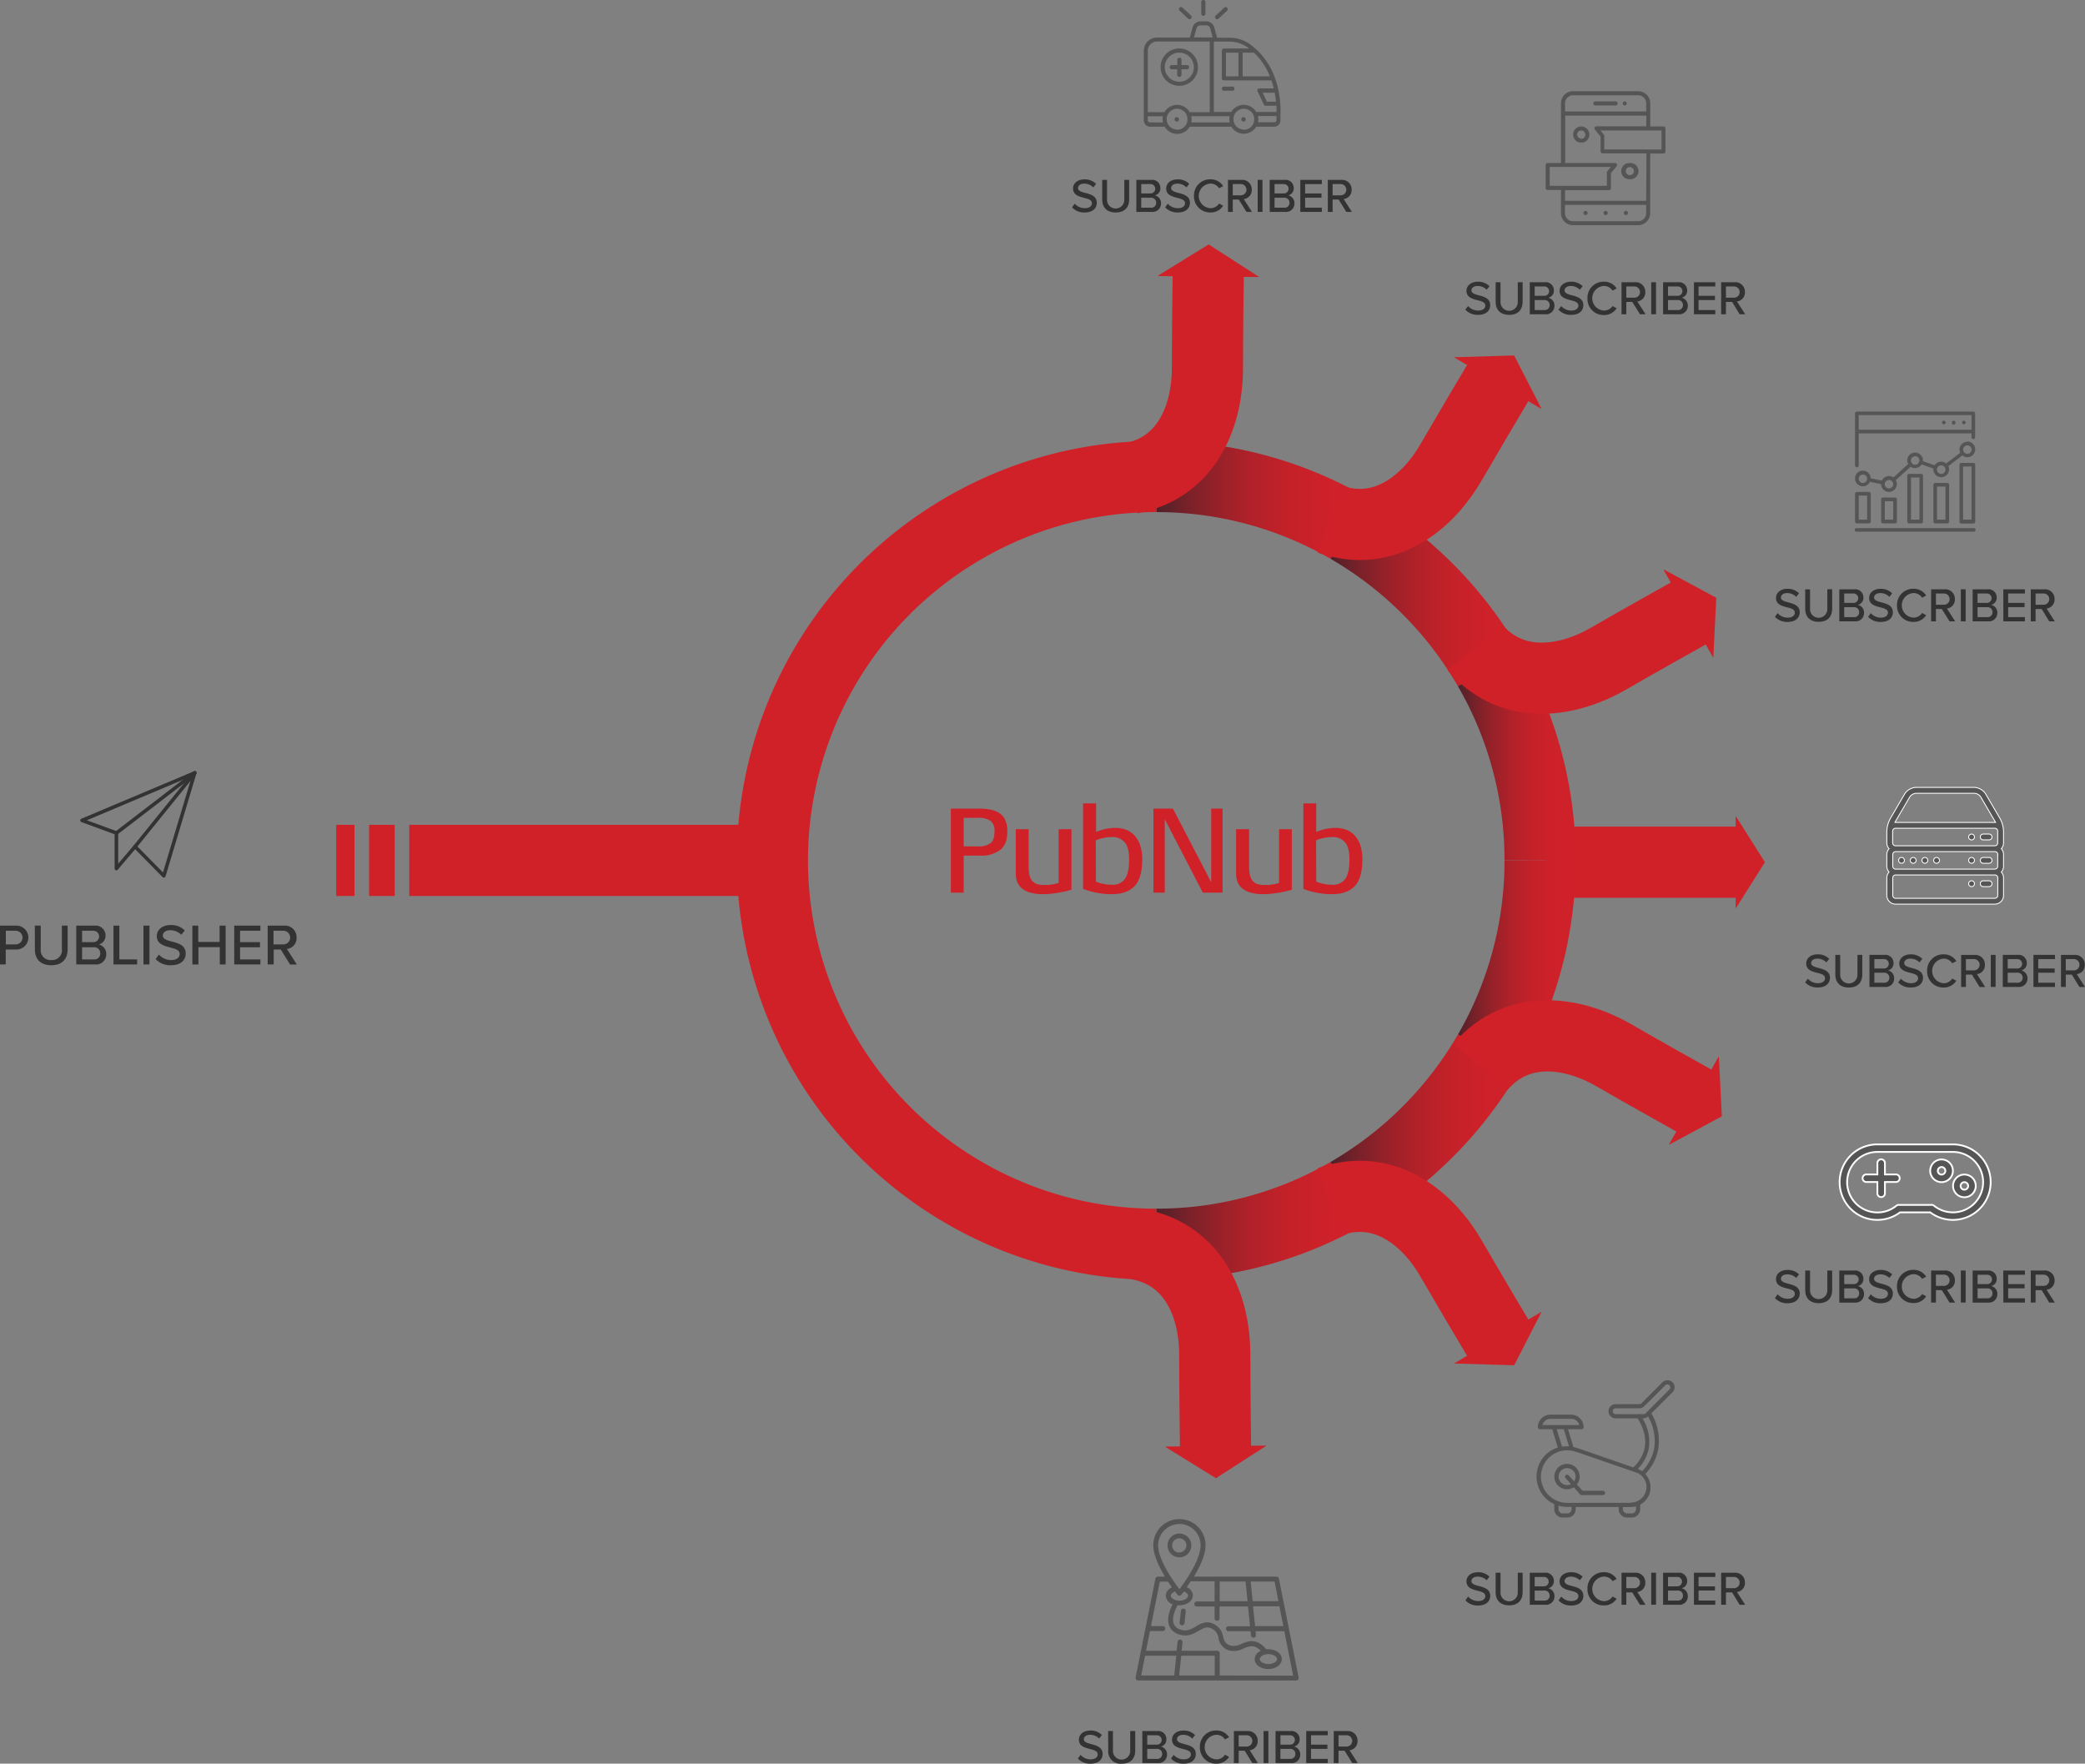 <?xml version="1.0" encoding="utf-8"?><svg xmlns="http://www.w3.org/2000/svg" xmlns:xlink="http://www.w3.org/1999/xlink" viewBox="0 0 585.89 495.57"><rect x="0" y="0" width="585.89" height="495.57" fill="#808080" stroke="none"/><defs><style>.a,.g,.h,.i,.j,.k,.l,.m{fill:none;}.a{stroke:#d02129;}.a,.c,.d,.g,.h,.i,.j,.k,.l{stroke-miterlimit:10;}.a,.g,.h,.i,.j,.k,.l{stroke-width:20px;}.b,.c,.d{fill:#555;}.c,.d{stroke:#fff;}.c{stroke-width:0.5px;}.d{stroke-width:0.25px;}.e{fill:#d02129;}.f{fill:#333;}.g{stroke:url(#a);}.h{stroke:url(#b);}.i{stroke:url(#c);}.j{stroke:url(#d);}.k{stroke:url(#e);}.l{stroke:url(#f);}.m{stroke:#333;stroke-linecap:round;stroke-linejoin:round;}</style><linearGradient id="a" x1="373.84" y1="166.26" x2="426.99" y2="166.26" gradientUnits="userSpaceOnUse"><stop offset="0" stop-color="#4e2129"/><stop offset="0.02" stop-color="#552129"/><stop offset="0.16" stop-color="#7b2129"/><stop offset="0.31" stop-color="#9a2129"/><stop offset="0.46" stop-color="#b22129"/><stop offset="0.62" stop-color="#c32129"/><stop offset="0.79" stop-color="#cd2129"/><stop offset="1" stop-color="#d02129"/></linearGradient><linearGradient id="b" x1="324.91" y1="140.45" x2="383.86" y2="140.45" xlink:href="#a"/><linearGradient id="c" x1="409.68" y1="271.23" x2="442.77" y2="271.23" xlink:href="#a"/><linearGradient id="d" x1="409.68" y1="212.29" x2="442.77" y2="212.29" xlink:href="#a"/><linearGradient id="e" x1="373.84" y1="317.26" x2="426.99" y2="317.26" xlink:href="#a"/><linearGradient id="f" x1="324.91" y1="343.07" x2="383.86" y2="343.07" xlink:href="#a"/></defs><title>Asset 15</title><line class="a" x1="115.01" y1="241.76" x2="210.55" y2="241.76"/><line class="a" x1="103.71" y1="241.76" x2="110.91" y2="241.76"/><line class="a" x1="94.47" y1="241.76" x2="99.61" y2="241.76"/><path class="b" d="M330.76,32.93a.62.62,0,1,0,0,1.23.62.62,0,0,0,0-1.23Z"/><path class="b" d="M349.51,32.93a.62.62,0,1,0,0,1.23.62.62,0,0,0,0-1.23Z"/><path class="b" d="M359.77,29.14a27.88,27.88,0,0,0-.53-3.79,25.15,25.15,0,0,0-1-3.5v0a20.11,20.11,0,0,0-5.25-8,21.84,21.84,0,0,0-2.05-1.63,9.72,9.72,0,0,0-5.48-1.62H342l-.76-2.81A2.34,2.34,0,0,0,339,6h-1.63a2.34,2.34,0,0,0-2.26,1.73l-.77,2.81h-9.19a3.75,3.75,0,0,0-3.74,3.74V33.85a1.76,1.76,0,0,0,1.74,1.75h4.12a4.09,4.09,0,0,0,7.06,0H346a4.09,4.09,0,0,0,7,0h5.06a1.76,1.76,0,0,0,1.75-1.75V32.12A24.25,24.25,0,0,0,359.77,29.14Zm-1.21-.56H356l-1.19-2.52h3.39C358.35,26.89,358.48,27.74,358.56,28.58Zm-1.72-7.13h-7.65V14.8h3.17A18.59,18.59,0,0,1,356.84,21.45ZM336.19,8a1.19,1.19,0,0,1,1.14-.87H339A1.19,1.19,0,0,1,340.1,8l.67,2.51h-5.26Zm-13.66,6.25a2.59,2.59,0,0,1,2.58-2.58h14.82V31.51h-5.64a4.07,4.07,0,0,0-7.06,0h-4.7Zm.58,20.15a.58.58,0,0,1-.58-.57V32.67h4.25a3.65,3.65,0,0,0-.1.88,3.57,3.57,0,0,0,.1.87Zm7.65,2a2.92,2.92,0,1,1,2.92-2.91A2.91,2.91,0,0,1,330.76,36.46Zm4-2a4.14,4.14,0,0,0,.1-.87,4.24,4.24,0,0,0-.1-.88h10.78a4.24,4.24,0,0,0-.1.88,4.14,4.14,0,0,0,.1.87Zm14.77,2a2.92,2.92,0,1,1,2.91-2.91A2.91,2.91,0,0,1,349.51,36.46Zm9.16-2.61a.58.58,0,0,1-.58.57h-4.6a4.14,4.14,0,0,0,.09-.87,4.24,4.24,0,0,0-.09-.88h5.18Zm0-2.34H353a4.07,4.07,0,0,0-7,0H341.1V11.69h4.36a8.65,8.65,0,0,1,4.83,1.43c.24.16.47.33.71.51h-7.08a.58.58,0,0,0-.58.58V22a.58.58,0,0,0,.58.59h13.36c.25.73.47,1.49.66,2.25h-4.06a.55.55,0,0,0-.49.28.52.52,0,0,0,0,.55l1.75,3.7a.58.58,0,0,0,.53.35h3C358.69,30.5,358.7,31.11,358.69,31.51ZM348,14.8v6.65H344.5V14.8Z"/><path class="b" d="M346.32,24.34h-2.4a.58.58,0,1,0,0,1.16h2.4a.58.58,0,1,0,0-1.16Z"/><path class="b" d="M338.14,4.45a.58.58,0,0,0,.58-.59V.57a.58.58,0,0,0-1.16,0V3.86A.58.58,0,0,0,338.14,4.45Z"/><path class="b" d="M342,5.4a.62.62,0,0,0,.4-.15L344.83,3a.61.61,0,0,0,0-.84.59.59,0,0,0-.83,0l-2.41,2.23a.6.6,0,0,0,0,.83A.61.61,0,0,0,342,5.4Z"/><path class="b" d="M333.86,5.25a.6.6,0,0,0,.4.15.63.63,0,0,0,.43-.19.6.6,0,0,0,0-.83l-2.4-2.23a.59.59,0,0,0-.83,0,.61.61,0,0,0,0,.84Z"/><path class="b" d="M331.37,24.12a5.25,5.25,0,1,0-5.24-5.25A5.26,5.26,0,0,0,331.37,24.12Zm0-9.33a4.09,4.09,0,1,1-4.07,4.08A4.09,4.09,0,0,1,331.37,14.79Z"/><path class="b" d="M329.23,19.46h1.56V21A.59.59,0,1,0,332,21V19.46h1.56a.59.59,0,0,0,0-1.18H332V16.72a.59.59,0,0,0-1.17,0v1.56h-1.56a.59.59,0,0,0,0,1.18Z"/><path class="b" d="M470.56,389.82a2,2,0,0,0-.58-1.42,2.06,2.06,0,0,0-2.83,0l-5.89,5.9a.84.84,0,0,1-.58.24H454a2,2,0,1,0,0,4h6.18c1.87,3,2.52,5.91,1.91,8.58a10.46,10.46,0,0,1-3.13,5.2l-15.6-5.39-.08,0a9.4,9.4,0,0,0-1.15-.33l-1.52-5h3.79A.58.58,0,0,0,445,401a3.5,3.5,0,0,0-3.5-3.5h-5.84a3.51,3.51,0,0,0-3.51,3.5.59.59,0,0,0,.59.59h3.44l1.58,5.14a8.55,8.55,0,0,0-1,15.93v1.4a2.35,2.35,0,0,0,2.35,2.35h1.32a2.35,2.35,0,0,0,2.35-2.35v-.61h12.08v.61a2.35,2.35,0,0,0,2.35,2.35h1.33a2.35,2.35,0,0,0,2.35-2.35V422.8a5.53,5.53,0,0,0,1.45-8.61,14.11,14.11,0,0,0,3.52-6.43,15.06,15.06,0,0,0-1.82-10.61l5.92-5.92A2,2,0,0,0,470.56,389.82Zm-37.13,10.6a2.35,2.35,0,0,1,2.26-1.74h5.84a2.33,2.33,0,0,1,2.25,1.74Zm4,1.18h2l1.47,4.78-.55,0a9.22,9.22,0,0,0-1.4.12Zm4.19,22.47a1.18,1.18,0,0,1-1.18,1.18h-1.32a1.18,1.18,0,0,1-1.17-1.18v-1a8.51,8.51,0,0,0,2.38.35h1.29Zm18.1,0a1.18,1.18,0,0,1-1.17,1.18h-1.33a1.18,1.18,0,0,1-1.17-1.18v-.61h2.23a5.69,5.69,0,0,0,1.44-.2Zm-1.44-1.79h-18A7.38,7.38,0,1,1,443,408a.23.23,0,0,0,.11,0l16.59,5.74.07,0a4.35,4.35,0,0,1-1.47,8.45Zm6.45-14.8a13,13,0,0,1-3.27,5.92,6,6,0,0,0-1.23-.65,11.43,11.43,0,0,0,3-5.37,12.2,12.2,0,0,0-1.7-8.85h.26a2,2,0,0,0,1.33-.51A13.71,13.71,0,0,1,464.74,407.48Zm4.41-17.08-6.72,6.72a.85.85,0,0,1-.59.24H454a.82.82,0,1,1,0-1.64h6.64a2,2,0,0,0,1.41-.59l5.9-5.89a.82.82,0,0,1,1.4.58A.84.84,0,0,1,469.15,390.4Z"/><path class="b" d="M450.48,418.89h-5.77l-1.6-1.77a3.52,3.52,0,0,0,.78-2.21,3.56,3.56,0,1,0-3.55,3.55,3.45,3.45,0,0,0,1.9-.56l1.77,2a.57.57,0,0,0,.43.2h6a.58.58,0,0,0,.59-.59A.59.59,0,0,0,450.48,418.89Zm-8.16-2.66-1.54-1.71a.59.59,0,0,0-.88.78l1.53,1.71a2.35,2.35,0,0,1-1.09.28,2.38,2.38,0,1,1,2-1.06Z"/><path class="b" d="M454,28.49h-5.71a.57.57,0,0,0-.56.58.56.56,0,0,0,.56.57H454a.57.57,0,0,0,.57-.57A.58.58,0,0,0,454,28.49Z"/><path class="b" d="M445.47,60.43a.58.58,0,1,0,0-1.15.58.58,0,0,0,0,1.15Z"/><path class="b" d="M456.88,60.43a.58.58,0,1,0-.57-.58A.58.58,0,0,0,456.88,60.43Z"/><path class="b" d="M451.18,60.43a.58.58,0,1,0-.57-.58A.57.57,0,0,0,451.18,60.43Z"/><path class="b" d="M456.55,28.49a.58.58,0,0,0-.57.58.57.57,0,0,0,.57.57.56.56,0,0,0,.57-.57A.57.57,0,0,0,456.55,28.49Z"/><path class="b" d="M444.34,35.53a2.28,2.28,0,1,0,2.28,2.29A2.29,2.29,0,0,0,444.34,35.53Zm0,3.42a1.14,1.14,0,1,1,1.13-1.13A1.14,1.14,0,0,1,444.34,39Z"/><path class="b" d="M467.46,35.53h-3.73V29a3.39,3.39,0,0,0-3.39-3.38H442A3.38,3.38,0,0,0,438.64,29V45.81H434.9a.55.55,0,0,0-.57.55v6.47a.56.56,0,0,0,.57.56h3.74V59.9A3.37,3.37,0,0,0,442,63.27h18.32a3.39,3.39,0,0,0,3.39-3.37V43.13h3.73a.56.56,0,0,0,.56-.57V36.09A.57.57,0,0,0,467.46,35.53ZM439.78,29A2.25,2.25,0,0,1,442,26.78h18.32A2.25,2.25,0,0,1,462.58,29v2.32h-22.8Zm-4.31,17.91h17.15l-.94,1.15a.56.56,0,0,0-.14.35v3.81H435.47Zm27.11,13a2.24,2.24,0,0,1-2.24,2.24H442a2.24,2.24,0,0,1-2.24-2.24V57.57h22.8Zm0-3.47h-22.8v-3h12.34a.55.55,0,0,0,.56-.56V48.66l1.58-1.94a.59.59,0,0,0,.08-.61.57.57,0,0,0-.52-.3h-14V32.49h22.8v3h-14a.56.56,0,0,0-.44.93l1.58,1.93v4.17a.56.56,0,0,0,.56.57h12.34ZM466.89,42H450.81V38.19a.53.53,0,0,0-.13-.36l-.94-1.16h17.15Z"/><path class="b" d="M458,50.36a2.28,2.28,0,1,0,0-4.55,2.28,2.28,0,1,0,0,4.55Zm0-3.42a1.14,1.14,0,1,1-1.14,1.13A1.14,1.14,0,0,1,458,46.94Z"/><path class="b" d="M554.53,115.65H521.78a.51.51,0,0,0-.51.51v14.61a.51.51,0,0,0,.51.52.52.52,0,0,0,.52-.52v-9H554v1.08a.51.51,0,0,0,.51.52.51.51,0,0,0,.51-.52v-6.7A.51.51,0,0,0,554.53,115.65Zm-32.23,1H554v4.1H522.3Z"/><path class="b" d="M551.48,118.35a.53.53,0,0,0-.15.36.5.5,0,0,0,.15.37.56.56,0,0,0,.37.15.51.51,0,0,0,.35-.15.5.5,0,0,0,.15-.37.49.49,0,0,0-.15-.36A.55.55,0,0,0,551.48,118.35Z"/><path class="b" d="M549,118.21a.5.5,0,0,0-.51.5.51.51,0,1,0,1,0A.5.5,0,0,0,549,118.21Z"/><path class="b" d="M545.85,118.35a.49.49,0,0,0-.15.36.5.5,0,0,0,.15.37.52.52,0,0,0,.37.15.55.55,0,0,0,.36-.15.54.54,0,0,0,.15-.37.5.5,0,0,0-.16-.36A.55.55,0,0,0,545.85,118.35Z"/><path class="b" d="M532.52,147.07a.51.51,0,0,0,.51-.52v-6.24a.51.51,0,0,0-.51-.51h-3.4a.51.51,0,0,0-.51.51v6.24a.51.51,0,0,0,.51.52Zm-2.88-6.24H532V146h-2.37Z"/><path class="b" d="M554.53,130.07h-3.4a.51.51,0,0,0-.51.52v16a.51.51,0,0,0,.51.52h3.4a.51.51,0,0,0,.51-.52v-16A.51.51,0,0,0,554.53,130.07ZM554,146h-2.37V131.09H554Z"/><path class="b" d="M547.2,147.07a.51.51,0,0,0,.51-.52V136.21a.51.51,0,0,0-.51-.5h-3.4a.51.51,0,0,0-.51.5v10.34a.51.51,0,0,0,.51.52Zm-2.89-10.34h2.37V146h-2.37Z"/><path class="b" d="M539.85,147.07a.52.52,0,0,0,.52-.52V133.66a.5.5,0,0,0-.52-.5h-3.39a.5.5,0,0,0-.51.5v12.89a.51.51,0,0,0,.51.52ZM537,134.17h2.37V146H537Z"/><path class="b" d="M521.79,147.07h3.39a.51.51,0,0,0,.51-.52v-7.8a.52.52,0,0,0-.51-.52h-3.39a.53.53,0,0,0-.52.52v7.8A.52.52,0,0,0,521.79,147.07Zm.52-7.81h2.36V146h-2.36Z"/><path class="b" d="M554.53,148.39H521.78a.51.51,0,1,0,0,1h32.75a.51.51,0,1,0,0-1Z"/><path class="b" d="M552.83,124.12a2.22,2.22,0,0,0-2.21,2.2,2.06,2.06,0,0,0,.2.91l-3.94,3a2.13,2.13,0,0,0-1.38-.5,2.17,2.17,0,0,0-1.86,1l-3.29-1.15a1.65,1.65,0,0,0,0-.21,2.21,2.21,0,1,0-4.42,0,2.12,2.12,0,0,0,.28,1l-4.16,3.79a2.16,2.16,0,0,0-1.25-.4,2.22,2.22,0,0,0-2,1.28l-3.14-.66a2.2,2.2,0,1,0-.21,1l3.14.65a2.21,2.21,0,1,0,4.13-1.12l4.17-3.77a2.2,2.2,0,0,0,3.09-.64l3.3,1.16a1.36,1.36,0,0,0,0,.21,2.21,2.21,0,1,0,4.22-.9l3.94-3a2.11,2.11,0,0,0,1.38.5,2.21,2.21,0,1,0,0-4.42Zm-29.34,11.59a1.18,1.18,0,0,1-1.18-1.19,1.18,1.18,0,1,1,2.36,0A1.18,1.18,0,0,1,523.49,135.71Zm7.33,1.53A1.19,1.19,0,1,1,532,136,1.19,1.19,0,0,1,530.82,137.24Zm7.34-6.65a1.19,1.19,0,0,1,0-2.38,1.19,1.19,0,1,1,0,2.38Zm7.34,2.57a1.2,1.2,0,1,1,1.18-1.2A1.2,1.2,0,0,1,545.5,133.16Zm7.33-5.64a1.19,1.19,0,1,1,1.19-1.2A1.19,1.19,0,0,1,552.83,127.52Z"/><path class="b" d="M359.38,443.59a.71.71,0,0,0-.68-.58H335.5c1.66-2.74,3.26-6.1,3.26-8.82a7.34,7.34,0,1,0-14.68,0c0,2.72,1.61,6.08,3.27,8.82h-2a.71.71,0,0,0-.68.58l-5.56,27.76a.66.66,0,0,0,.15.57.68.68,0,0,0,.53.27h44.44a.68.68,0,0,0,.54-.27.66.66,0,0,0,.15-.57Zm1.25,13.33h-7.95l-.57-5.57h7.4Zm-1.39-7H352l-.56-5.54h6.72Zm-8.67,0h-7.84v-5.54H350Zm-19.14-21.72a6,6,0,0,1,5.94,6c0,4.12-4.39,10.3-5.94,12.34-1.56-2-6-8.22-6-12.34A6,6,0,0,1,331.43,428.23ZM329,448.37c0-.44.46-.91,1.19-1.18.39.54.65.85.7.93a.7.7,0,0,0,.55.25.69.69,0,0,0,.53-.25c.05-.08.31-.39.71-.93.72.27,1.18.74,1.18,1.18,0,.66-1,1.4-2.42,1.4S329,449,329,448.37Zm-7.22,16.87h8.76l-.58,5.55h-9.29Zm19.57,5.55h-10l.58-5.55h9.42Zm1.39,0v-6.25a.71.71,0,0,0-.7-.7h-10l.25-2.39a.68.68,0,0,0-.62-.74.67.67,0,0,0-.76.6l-.27,2.53h-8.61l1.11-5.54h3.6a.7.7,0,0,0,.7-.7.69.69,0,0,0-.7-.68h-3.32l2.5-12.51h2.28c.39.6.77,1.15,1.11,1.65a2.64,2.64,0,0,0-1.73,2.31,2.75,2.75,0,0,0,1.94,2.41c-.64,1.23-1.69,3.69-1.07,5.73a4,4,0,0,0,2.35,2.55c2.63,1.14,4.47.06,6-.8s2.28-1.26,3.5-.74a3.48,3.48,0,0,1,2.11,2.76,4.22,4.22,0,0,0,3,3.48,5.6,5.6,0,0,0,4-.55c1.67-.69,3-1.24,4.88.65a2.66,2.66,0,0,0-1.73,2.33c0,1.55,1.68,2.79,3.81,2.79s3.83-1.24,3.83-2.79-1.68-2.78-3.83-2.78a5.27,5.27,0,0,0-.57,0c-2.76-3.23-5.06-2.29-6.92-1.52a4.45,4.45,0,0,1-3.09.51c-1.53-.49-1.77-1.36-2.11-2.55a4.78,4.78,0,0,0-2.89-3.65c-1.92-.83-3.42,0-4.75.82s-2.73,1.59-4.71.72a2.59,2.59,0,0,1-1.57-1.67c-.53-1.75.65-4.12,1.14-5a4,4,0,0,0,.49,0c2.13,0,3.81-1.22,3.81-2.78a2.62,2.62,0,0,0-1.73-2.31c.34-.5.72-1.05,1.12-1.65h6.71V450h-5a.7.7,0,0,0,0,1.4h5v3.24a.7.7,0,1,0,1.39,0v-3.24h8l.58,5.57h-6.08a.68.68,0,0,0-.69.68.69.69,0,0,0,.69.7h6.22l.12,1.2a.69.69,0,0,0,.69.61h.07a.69.69,0,0,0,.62-.76l-.1-1.05h8.08l2.49,12.49Zm13.68-6c1.44,0,2.44.74,2.44,1.4s-1,1.38-2.44,1.38-2.43-.72-2.43-1.38S355,464.79,356.41,464.79Z"/><path class="b" d="M332.58,452a.67.67,0,0,0-.75.61l-.35,3.32a.68.68,0,0,0,.62.76.1.1,0,0,0,.07,0,.7.7,0,0,0,.69-.64l.34-3.31A.7.7,0,0,0,332.58,452Z"/><path class="b" d="M334.76,434.25a3.34,3.34,0,1,0-3.33,3.34A3.33,3.33,0,0,0,334.76,434.25Zm-3.33,2a2,2,0,1,1,1.95-2A2,2,0,0,1,331.43,436.21Z"/><path class="c" d="M548.77,342.78a10.64,10.64,0,0,1-6.37-2.12h-8.49a10.61,10.61,0,1,1-6.36-19.1h21.22a10.61,10.61,0,1,1,0,21.22Zm-6-4.25a1,1,0,0,1,.66.24,8.49,8.49,0,1,0,5.34-15.09H527.55a8.49,8.49,0,1,0,0,17,8.4,8.4,0,0,0,5.33-1.88,1.1,1.1,0,0,1,.67-.24h9.22Z"/><path class="c" d="M532.85,330h-3.18v-3.18a1.06,1.06,0,1,0-2.12,0V330h-3.19a1.07,1.07,0,0,0,0,2.13h3.19v3.18a1.06,1.06,0,1,0,2.12,0v-3.18h3.18a1.07,1.07,0,0,0,0-2.13Z"/><path class="c" d="M545.59,332.17a3.19,3.19,0,1,1,3.18-3.19A3.19,3.19,0,0,1,545.59,332.17Zm0-4.25a1.06,1.06,0,1,0,1.06,1.06A1.07,1.07,0,0,0,545.59,327.92Z"/><path class="c" d="M552,336.41a3.19,3.19,0,1,1,3.19-3.18A3.19,3.19,0,0,1,552,336.41Zm0-4.24a1.06,1.06,0,1,0,1.06,1.06A1.06,1.06,0,0,0,552,332.17Z"/><path class="d" d="M558.93,236h-1.64a.82.82,0,0,1,0-1.64h1.64a.82.82,0,0,1,0,1.64Z"/><path class="d" d="M558.93,242.57h-1.64a.82.82,0,0,1,0-1.64h1.64a.82.82,0,0,1,0,1.64Z"/><path class="d" d="M558.93,249.13h-1.64a.82.82,0,0,1,0-1.64h1.64a.82.82,0,0,1,0,1.64Z"/><path class="d" d="M563,233.55a8.1,8.1,0,0,0-.94-3.47l-4.09-7a4,4,0,0,0-3.17-1.83h-16.4a4,4,0,0,0-3.18,1.83l-4.08,7a8,8,0,0,0-.94,3.47v3.28a2.46,2.46,0,0,0,.63,1.64,2.46,2.46,0,0,0-.63,1.64v3.28a2.46,2.46,0,0,0,.63,1.64,2.46,2.46,0,0,0-.63,1.64v4.92a2.46,2.46,0,0,0,2.46,2.46h27.88a2.46,2.46,0,0,0,2.46-2.46v-4.92a2.46,2.46,0,0,0-.63-1.64,2.46,2.46,0,0,0,.63-1.64v-3.28a2.46,2.46,0,0,0-.63-1.64,2.46,2.46,0,0,0,.63-1.64Zm-1.64,6.56v3.28a.82.82,0,0,1-.82.82H532.69a.82.82,0,0,1-.82-.82v-3.28a.82.82,0,0,1,.82-.82h27.88A.82.82,0,0,1,561.39,240.11Zm-28.7-2.46a.82.82,0,0,1-.82-.82v-3.28a.82.82,0,0,1,.82-.82h27.88a.82.82,0,0,1,.82.82v3.28a.82.82,0,0,1-.82.82Zm4-13.75a2.37,2.37,0,0,1,1.76-1h16.4a2.33,2.33,0,0,1,1.75,1l4.09,7c0,.06.07.12.1.19H532.48c0-.07.07-.13.1-.19Zm24.72,27.69a.82.82,0,0,1-.82.82H532.69a.82.82,0,0,1-.82-.82v-4.92a.82.82,0,0,1,.82-.82h27.88a.82.82,0,0,1,.82.82Z"/><path class="d" d="M535.15,241.75a.82.82,0,1,1-.82-.82A.82.82,0,0,1,535.15,241.75Z"/><path class="d" d="M538.43,241.75a.82.82,0,1,1-.82-.82A.82.82,0,0,1,538.43,241.75Z"/><path class="d" d="M541.71,241.75a.82.82,0,1,1-.82-.82A.82.82,0,0,1,541.71,241.75Z"/><path class="d" d="M545,241.75a.82.82,0,1,1-.82-.82A.82.82,0,0,1,545,241.75Z"/><path class="d" d="M554.83,235.19a.82.82,0,1,1-.82-.82A.82.82,0,0,1,554.83,235.19Z"/><path class="d" d="M554.83,241.75a.82.82,0,1,1-.82-.82A.82.82,0,0,1,554.83,241.75Z"/><path class="d" d="M554.83,248.31a.82.82,0,1,1-.82-.82A.82.82,0,0,1,554.83,248.31Z"/><line class="a" x1="434.31" y1="242.27" x2="489.72" y2="242.27"/><polygon class="e" points="487.82 229.4 495.95 242.27 487.82 255.15 487.73 255.15 487.73 229.4 487.82 229.4"/><path class="e" d="M267.19,250.83V227.21h8q4.1,0,6,1.53t1.87,4.88c0,2.42-.67,4.15-2,5.21a8.82,8.82,0,0,1-5.6,1.59H270.8v10.41Zm3.61-13h4a5.69,5.69,0,0,0,3.5-.88c.77-.59,1.15-1.69,1.15-3.3a3.49,3.49,0,0,0-1.1-3,5.89,5.89,0,0,0-3.55-.84h-4Z"/><path class="e" d="M285.44,245.42V233h3.61V243.6a10.59,10.59,0,0,0,.2,2.16,4.07,4.07,0,0,0,.66,1.57,2.88,2.88,0,0,0,1.26,1,5.37,5.37,0,0,0,2,.33c.35,0,.75,0,1.21,0s.89-.09,1.31-.15.8-.15,1.13-.23a2.89,2.89,0,0,0,.66-.23V233h3.61v17l-1.14.31q-.8.21-1.89.42c-.73.13-1.52.25-2.38.36a20.8,20.8,0,0,1-2.64.16,12.6,12.6,0,0,1-3.55-.44,6.33,6.33,0,0,1-2.36-1.22,4.5,4.5,0,0,1-1.31-1.83A6.68,6.68,0,0,1,285.44,245.42Z"/><path class="e" d="M304.34,249.74v-24H308v8l.71-.25a12.17,12.17,0,0,1,1.23-.39,14.81,14.81,0,0,1,1.64-.33,12.55,12.55,0,0,1,1.87-.14,8.39,8.39,0,0,1,3.07.55,6.22,6.22,0,0,1,2.36,1.66,7.8,7.8,0,0,1,1.54,2.77,12.45,12.45,0,0,1,.55,3.87q0,5.18-2.12,7.47c-1.41,1.53-3.55,2.3-6.44,2.3a21.08,21.08,0,0,1-2.7-.16c-.85-.11-1.62-.25-2.33-.41s-1.31-.33-1.82-.49A9.34,9.34,0,0,1,304.34,249.74Zm3.62-2,.6.22a10.61,10.61,0,0,0,1,.29,13.09,13.09,0,0,0,1.3.25,10.35,10.35,0,0,0,1.51.1,4.21,4.21,0,0,0,3.77-1.68q1.14-1.68,1.14-5.48,0-3.33-1.25-4.78a4.52,4.52,0,0,0-3.63-1.46,10.36,10.36,0,0,0-1.6.13c-.51.08-1,.18-1.37.28a7.56,7.56,0,0,0-1,.31l-.51.2Z"/><path class="e" d="M324.12,250.83V227.21h5.47l10.76,20.69V227.21h3.19v23.62H338L327.3,230.19v20.64Z"/><path class="e" d="M347.35,245.42V233H351V243.6a10.59,10.59,0,0,0,.2,2.16,4.07,4.07,0,0,0,.66,1.57,2.88,2.88,0,0,0,1.26,1,5.3,5.3,0,0,0,2,.33c.35,0,.75,0,1.2,0s.89-.09,1.32-.15.8-.15,1.12-.23a2.89,2.89,0,0,0,.66-.23V233H363v17l-1.14.31q-.81.21-1.89.42c-.73.13-1.52.25-2.39.36a20.8,20.8,0,0,1-2.64.16,12.48,12.48,0,0,1-3.54-.44,6.46,6.46,0,0,1-2.37-1.22,4.47,4.47,0,0,1-1.3-1.83A6.46,6.46,0,0,1,347.35,245.42Z"/><path class="e" d="M366.25,249.74v-24h3.61v8l.71-.25a12.44,12.44,0,0,1,1.24-.39,14.61,14.61,0,0,1,1.63-.33,12.66,12.66,0,0,1,1.87-.14,8.35,8.35,0,0,1,3.07.55,6.26,6.26,0,0,1,2.37,1.66,7.63,7.63,0,0,1,1.53,2.77,12.17,12.17,0,0,1,.55,3.87q0,5.18-2.11,7.47t-6.44,2.3a21.08,21.08,0,0,1-2.7-.16c-.85-.11-1.63-.25-2.34-.41s-1.31-.33-1.81-.49A8.27,8.27,0,0,1,366.25,249.74Zm3.61-2,.61.22a10.35,10.35,0,0,0,1,.29,13.32,13.32,0,0,0,1.31.25,10.21,10.21,0,0,0,1.5.1,4.23,4.23,0,0,0,3.78-1.68q1.13-1.68,1.13-5.48,0-3.33-1.24-4.78a4.52,4.52,0,0,0-3.63-1.46,10.26,10.26,0,0,0-1.6.13c-.52.08-1,.18-1.37.28a6.71,6.71,0,0,0-1,.31l-.52.2Z"/><path class="f" d="M0,260.09H4.61a3.36,3.36,0,1,1,0,6.72h-3V271H0Zm4.4,1.44H1.64v3.84H4.4a1.92,1.92,0,1,0,0-3.84Z"/><path class="f" d="M9.79,260.09h1.66v6.61a2.76,2.76,0,0,0,3,3.07,2.75,2.75,0,0,0,2.94-3.07v-6.61H19v6.64c0,2.72-1.52,4.49-4.59,4.49s-4.61-1.78-4.61-4.47Z"/><path class="f" d="M21.43,260.09h5.14a2.77,2.77,0,0,1,3.08,2.79,2.49,2.49,0,0,1-1.9,2.51,2.7,2.7,0,0,1,2.11,2.69A2.85,2.85,0,0,1,26.7,271H21.43Zm4.82,4.64a1.6,1.6,0,1,0,0-3.2H23.07v3.2Zm.09,4.85a1.63,1.63,0,0,0,1.83-1.72,1.67,1.67,0,0,0-1.83-1.69H23.07v3.41Z"/><path class="f" d="M31.89,260.09h1.65v9.49h5V271H31.89Z"/><path class="f" d="M40.31,260.09H42V271H40.31Z"/><path class="f" d="M44.65,268.22a4.63,4.63,0,0,0,3.45,1.55c1.77,0,2.39-.91,2.39-1.69,0-1.15-1.24-1.48-2.64-1.84-1.75-.46-3.79-1-3.79-3.2,0-1.8,1.59-3.12,3.87-3.12a5.36,5.36,0,0,1,4,1.53l-1,1.21a4.31,4.31,0,0,0-3.17-1.28c-1.21,0-2,.63-2,1.55s1.18,1.29,2.54,1.64c1.79.47,3.88,1,3.88,3.36,0,1.7-1.19,3.29-4.14,3.29a5.59,5.59,0,0,1-4.31-1.73Z"/><path class="f" d="M61.76,266.14h-6V271H54.06V260.09h1.65v4.59h6v-4.59H63.4V271H61.76Z"/><path class="f" d="M65.82,260.09h7.35v1.44H67.46v3.2h5.6v1.44h-5.6v3.41h5.71V271H65.82Z"/><path class="f" d="M78.91,266.81h-2V271H75.22V260.09h4.61a3.26,3.26,0,0,1,3.51,3.36,3.05,3.05,0,0,1-2.72,3.2l2.8,4.38h-1.9Zm.71-5.28H76.86v3.84h2.76a1.92,1.92,0,1,0,0-3.84Z"/><path class="f" d="M302,57.23a3.78,3.78,0,0,0,2.83,1.27c1.46,0,2-.74,2-1.39,0-.94-1-1.21-2.18-1.51-1.44-.38-3.12-.8-3.12-2.63,0-1.49,1.31-2.57,3.19-2.57A4.42,4.42,0,0,1,308,51.66l-.78,1a3.53,3.53,0,0,0-2.61-1.06c-1,0-1.69.52-1.69,1.27s1,1.07,2.1,1.35c1.47.39,3.18.85,3.18,2.77,0,1.4-1,2.71-3.4,2.71a4.6,4.6,0,0,1-3.55-1.43Z"/><path class="f" d="M309.72,50.54h1.36V56a2.43,2.43,0,1,0,4.85,0V50.54h1.37V56c0,2.25-1.26,3.7-3.79,3.7s-3.79-1.47-3.79-3.68Z"/><path class="f" d="M319.31,50.54h4.22a2.28,2.28,0,0,1,2.54,2.29,2,2,0,0,1-1.56,2.07,2.22,2.22,0,0,1,1.74,2.21,2.36,2.36,0,0,1-2.61,2.43h-4.33Zm4,3.82a1.32,1.32,0,1,0,0-2.64h-2.62v2.64Zm.07,4a1.35,1.35,0,0,0,1.51-1.41,1.37,1.37,0,0,0-1.51-1.39h-2.69v2.8Z"/><path class="f" d="M328.14,57.23A3.79,3.79,0,0,0,331,58.5c1.45,0,2-.74,2-1.39,0-.94-1-1.21-2.18-1.51-1.44-.38-3.12-.8-3.12-2.63,0-1.49,1.31-2.57,3.19-2.57a4.41,4.41,0,0,1,3.28,1.26l-.78,1a3.51,3.51,0,0,0-2.61-1.06c-1,0-1.69.52-1.69,1.27s1,1.07,2.1,1.35c1.47.39,3.19.85,3.19,2.77,0,1.4-1,2.71-3.41,2.71a4.62,4.62,0,0,1-3.55-1.43Z"/><path class="f" d="M335.51,55.05a4.51,4.51,0,0,1,4.62-4.66,4.08,4.08,0,0,1,3.58,1.9l-1.15.61a2.84,2.84,0,0,0-2.43-1.31,3.46,3.46,0,0,0,0,6.91,2.84,2.84,0,0,0,2.43-1.31l1.15.61a4.09,4.09,0,0,1-3.58,1.9A4.51,4.51,0,0,1,335.51,55.05Z"/><path class="f" d="M348.1,56.07h-1.69v3.47h-1.35v-9h3.8a2.68,2.68,0,0,1,2.89,2.76,2.53,2.53,0,0,1-2.25,2.64l2.31,3.6h-1.56Zm.58-4.35h-2.27v3.16h2.27a1.58,1.58,0,1,0,0-3.16Z"/><path class="f" d="M353.41,50.54h1.35v9h-1.35Z"/><path class="f" d="M356.77,50.54H361a2.28,2.28,0,0,1,2.54,2.29A2,2,0,0,1,362,54.9a2.22,2.22,0,0,1,1.74,2.21,2.35,2.35,0,0,1-2.61,2.43h-4.33Zm4,3.82a1.32,1.32,0,1,0,0-2.64h-2.62v2.64Zm.07,4a1.35,1.35,0,0,0,1.51-1.41,1.37,1.37,0,0,0-1.51-1.39h-2.69v2.8Z"/><path class="f" d="M365.39,50.54h6.05v1.18h-4.7v2.64h4.6v1.19h-4.6v2.8h4.7v1.19h-6.05Z"/><path class="f" d="M376.16,56.07h-1.69v3.47h-1.35v-9h3.8a2.68,2.68,0,0,1,2.89,2.76,2.53,2.53,0,0,1-2.24,2.64l2.31,3.6h-1.57Zm.58-4.35h-2.27v3.16h2.27a1.58,1.58,0,1,0,0-3.16Z"/><path class="f" d="M412.53,86a3.82,3.82,0,0,0,2.84,1.26c1.46,0,2-.74,2-1.39,0-.94-1-1.21-2.17-1.51-1.45-.38-3.12-.8-3.12-2.63,0-1.49,1.31-2.57,3.18-2.57a4.41,4.41,0,0,1,3.28,1.26l-.78,1a3.51,3.51,0,0,0-2.61-1.06c-1,0-1.68.52-1.68,1.27s1,1.07,2.09,1.35c1.47.4,3.19.85,3.19,2.77,0,1.41-1,2.72-3.41,2.72A4.62,4.62,0,0,1,411.76,87Z"/><path class="f" d="M420.28,79.3h1.37v5.44a2.43,2.43,0,1,0,4.85,0V79.3h1.36v5.47c0,2.24-1.26,3.7-3.78,3.7s-3.8-1.48-3.8-3.69Z"/><path class="f" d="M429.87,79.3h4.23a2.28,2.28,0,0,1,2.54,2.29,2,2,0,0,1-1.57,2.07,2.22,2.22,0,0,1,1.74,2.21,2.35,2.35,0,0,1-2.6,2.43h-4.34Zm4,3.82a1.32,1.32,0,1,0,0-2.63h-2.62v2.63Zm.07,4a1.35,1.35,0,0,0,1.51-1.42,1.37,1.37,0,0,0-1.51-1.39h-2.69v2.81Z"/><path class="f" d="M438.71,86a3.78,3.78,0,0,0,2.83,1.26c1.46,0,2-.74,2-1.39,0-.94-1-1.21-2.17-1.51-1.45-.38-3.12-.8-3.12-2.63,0-1.49,1.31-2.57,3.19-2.57a4.42,4.42,0,0,1,3.28,1.26l-.79,1a3.51,3.51,0,0,0-2.6-1.06c-1,0-1.69.52-1.69,1.27s1,1.07,2.09,1.35c1.47.4,3.19.85,3.19,2.77,0,1.41-1,2.72-3.4,2.72A4.64,4.64,0,0,1,437.93,87Z"/><path class="f" d="M446.08,83.81a4.51,4.51,0,0,1,4.62-4.66,4.09,4.09,0,0,1,3.58,1.9l-1.15.61a2.86,2.86,0,0,0-2.43-1.31,3.46,3.46,0,0,0,0,6.91A2.86,2.86,0,0,0,453.13,86l1.15.61a4.09,4.09,0,0,1-3.58,1.91A4.51,4.51,0,0,1,446.08,83.81Z"/><path class="f" d="M458.67,84.83H457V88.3h-1.35v-9h3.79a2.68,2.68,0,0,1,2.89,2.77,2.51,2.51,0,0,1-2.24,2.63l2.31,3.6h-1.57Zm.58-4.34H457v3.16h2.27a1.58,1.58,0,1,0,0-3.16Z"/><path class="f" d="M464,79.3h1.35v9H464Z"/><path class="f" d="M467.33,79.3h4.23a2.28,2.28,0,0,1,2.54,2.29,2,2,0,0,1-1.57,2.07,2.23,2.23,0,0,1,1.75,2.21,2.36,2.36,0,0,1-2.61,2.43h-4.34Zm4,3.82a1.32,1.32,0,1,0,0-2.63h-2.62v2.63Zm.07,4a1.35,1.35,0,0,0,1.51-1.42,1.37,1.37,0,0,0-1.51-1.39h-2.69v2.81Z"/><path class="f" d="M476,79.3H482v1.19h-4.7v2.63h4.61v1.19H477.3v2.81H482V88.3H476Z"/><path class="f" d="M486.73,84.83H485V88.3h-1.35v-9h3.79a2.68,2.68,0,0,1,2.89,2.77,2.51,2.51,0,0,1-2.24,2.63l2.31,3.6h-1.57Zm.58-4.34H485v3.16h2.27a1.58,1.58,0,1,0,0-3.16Z"/><path class="f" d="M499.51,172.28a3.79,3.79,0,0,0,2.84,1.27c1.46,0,2-.74,2-1.39,0-.94-1-1.21-2.17-1.51-1.45-.38-3.12-.8-3.12-2.63,0-1.49,1.31-2.57,3.18-2.57a4.43,4.43,0,0,1,3.29,1.26l-.79,1a3.51,3.51,0,0,0-2.6-1.06c-1,0-1.69.52-1.69,1.27s1,1.07,2.09,1.35c1.47.39,3.19.85,3.19,2.77,0,1.4-1,2.71-3.4,2.71a4.63,4.63,0,0,1-3.56-1.43Z"/><path class="f" d="M507.27,165.59h1.36V171a2.43,2.43,0,1,0,4.85,0v-5.44h1.36v5.46c0,2.25-1.25,3.7-3.78,3.7s-3.79-1.47-3.79-3.68Z"/><path class="f" d="M516.85,165.59h4.23a2.28,2.28,0,0,1,2.54,2.29,2,2,0,0,1-1.57,2.07,2.23,2.23,0,0,1,1.75,2.21,2.36,2.36,0,0,1-2.61,2.43h-4.34Zm4,3.82a1.32,1.32,0,1,0,0-2.64h-2.62v2.64Zm.06,4a1.36,1.36,0,0,0,1.52-1.41,1.38,1.38,0,0,0-1.52-1.39h-2.68v2.8Z"/><path class="f" d="M525.69,172.28a3.76,3.76,0,0,0,2.83,1.27c1.46,0,2-.74,2-1.39,0-.94-1-1.21-2.17-1.51-1.44-.38-3.12-.8-3.12-2.63,0-1.49,1.31-2.57,3.19-2.57a4.42,4.42,0,0,1,3.28,1.26l-.78,1a3.53,3.53,0,0,0-2.61-1.06c-1,0-1.69.52-1.69,1.27s1,1.07,2.09,1.35c1.48.39,3.19.85,3.19,2.77,0,1.4-1,2.71-3.4,2.71a4.6,4.6,0,0,1-3.55-1.43Z"/><path class="f" d="M533.06,170.1a4.51,4.51,0,0,1,4.62-4.66,4.08,4.08,0,0,1,3.58,1.9l-1.15.61a2.84,2.84,0,0,0-2.43-1.31,3.46,3.46,0,0,0,0,6.91,2.84,2.84,0,0,0,2.43-1.31l1.15.61a4.1,4.1,0,0,1-3.58,1.9A4.51,4.51,0,0,1,533.06,170.1Z"/><path class="f" d="M545.65,171.12H544v3.47h-1.35v-9h3.79a2.68,2.68,0,0,1,2.89,2.76,2.52,2.52,0,0,1-2.24,2.64l2.31,3.6h-1.57Zm.58-4.35H544v3.16h2.27a1.58,1.58,0,1,0,0-3.16Z"/><path class="f" d="M551,165.59h1.35v9H551Z"/><path class="f" d="M554.32,165.59h4.22a2.28,2.28,0,0,1,2.54,2.29,2,2,0,0,1-1.56,2.07,2.23,2.23,0,0,1,1.74,2.21,2.36,2.36,0,0,1-2.61,2.43h-4.33Zm4,3.82a1.32,1.32,0,1,0,0-2.64h-2.62v2.64Zm.06,4a1.36,1.36,0,0,0,1.52-1.41,1.38,1.38,0,0,0-1.52-1.39h-2.68v2.8Z"/><path class="f" d="M562.93,165.59H569v1.18h-4.7v2.64h4.61v1.19h-4.61v2.8H569v1.19h-6.05Z"/><path class="f" d="M573.71,171.12H572v3.47h-1.35v-9h3.8a2.68,2.68,0,0,1,2.89,2.76,2.53,2.53,0,0,1-2.25,2.64l2.31,3.6h-1.56Zm.58-4.35H572v3.16h2.27a1.58,1.58,0,1,0,0-3.16Z"/><path class="f" d="M508,275a3.82,3.82,0,0,0,2.84,1.27c1.46,0,2-.75,2-1.39,0-.95-1-1.22-2.17-1.52-1.45-.37-3.12-.79-3.12-2.63,0-1.49,1.31-2.57,3.18-2.57a4.41,4.41,0,0,1,3.28,1.26l-.78,1a3.5,3.5,0,0,0-2.6-1.05c-1,0-1.69.51-1.69,1.27s1,1.06,2.09,1.35c1.47.39,3.19.85,3.19,2.76,0,1.41-1,2.72-3.41,2.72a4.62,4.62,0,0,1-3.55-1.43Z"/><path class="f" d="M515.73,268.31h1.37v5.44a2.43,2.43,0,1,0,4.85,0v-5.44h1.36v5.47c0,2.24-1.26,3.7-3.78,3.7s-3.8-1.47-3.8-3.69Z"/><path class="f" d="M525.32,268.31h4.23a2.29,2.29,0,0,1,2.54,2.3,2,2,0,0,1-1.57,2.06,2.23,2.23,0,0,1,1.74,2.22,2.35,2.35,0,0,1-2.6,2.43h-4.34Zm4,3.82a1.32,1.32,0,1,0,0-2.63h-2.62v2.63Zm.07,4a1.35,1.35,0,0,0,1.51-1.42,1.37,1.37,0,0,0-1.51-1.39h-2.69v2.81Z"/><path class="f" d="M534.16,275a3.8,3.8,0,0,0,2.83,1.27c1.46,0,2-.75,2-1.39,0-.95-1-1.22-2.17-1.52-1.45-.37-3.12-.79-3.12-2.63,0-1.49,1.31-2.57,3.19-2.57a4.42,4.42,0,0,1,3.28,1.26l-.79,1a3.48,3.48,0,0,0-2.6-1.05c-1,0-1.69.51-1.69,1.27s1,1.06,2.09,1.35c1.48.39,3.19.85,3.19,2.76,0,1.41-1,2.72-3.4,2.72a4.6,4.6,0,0,1-3.55-1.43Z"/><path class="f" d="M541.53,272.82a4.51,4.51,0,0,1,4.62-4.66,4.07,4.07,0,0,1,3.58,1.91l-1.15.6a2.87,2.87,0,0,0-2.43-1.31,3.47,3.47,0,0,0,0,6.92,2.87,2.87,0,0,0,2.43-1.31l1.15.6a4.09,4.09,0,0,1-3.58,1.91A4.51,4.51,0,0,1,541.53,272.82Z"/><path class="f" d="M554.12,273.85h-1.69v3.47h-1.35v-9h3.79a2.68,2.68,0,0,1,2.89,2.77,2.51,2.51,0,0,1-2.24,2.63l2.31,3.61h-1.57Zm.58-4.35h-2.27v3.16h2.27a1.58,1.58,0,1,0,0-3.16Z"/><path class="f" d="M559.42,268.31h1.35v9h-1.35Z"/><path class="f" d="M562.79,268.31H567a2.29,2.29,0,0,1,2.54,2.3,2,2,0,0,1-1.57,2.06,2.23,2.23,0,0,1,1.75,2.22,2.36,2.36,0,0,1-2.61,2.43h-4.33Zm4,3.82a1.32,1.32,0,1,0,0-2.63h-2.62v2.63Zm.06,4a1.36,1.36,0,0,0,1.52-1.42,1.38,1.38,0,0,0-1.52-1.39h-2.68v2.81Z"/><path class="f" d="M571.4,268.31h6.05v1.19h-4.7v2.63h4.61v1.19h-4.61v2.81h4.7v1.19H571.4Z"/><path class="f" d="M582.18,273.85h-1.69v3.47h-1.35v-9h3.79a2.68,2.68,0,0,1,2.89,2.77,2.51,2.51,0,0,1-2.24,2.63l2.31,3.61h-1.56Zm.58-4.35h-2.27v3.16h2.27a1.58,1.58,0,1,0,0-3.16Z"/><path class="f" d="M499.51,363.67a3.79,3.79,0,0,0,2.84,1.27c1.46,0,2-.74,2-1.39,0-.95-1-1.22-2.17-1.51-1.45-.38-3.12-.8-3.12-2.64,0-1.48,1.31-2.56,3.18-2.56a4.42,4.42,0,0,1,3.29,1.25l-.79,1a3.5,3.5,0,0,0-2.6-1c-1,0-1.69.51-1.69,1.27s1,1.07,2.09,1.35c1.47.39,3.19.85,3.19,2.77,0,1.4-1,2.71-3.4,2.71a4.63,4.63,0,0,1-3.56-1.43Z"/><path class="f" d="M507.27,357h1.36v5.44a2.43,2.43,0,1,0,4.85,0V357h1.36v5.47c0,2.24-1.25,3.7-3.78,3.7s-3.79-1.47-3.79-3.69Z"/><path class="f" d="M516.85,357h4.23a2.29,2.29,0,0,1,2.54,2.3,2,2,0,0,1-1.57,2.06,2.23,2.23,0,0,1,1.75,2.22,2.36,2.36,0,0,1-2.61,2.43h-4.34Zm4,3.82a1.32,1.32,0,1,0,0-2.63h-2.62v2.63Zm.06,4a1.36,1.36,0,0,0,1.52-1.42,1.38,1.38,0,0,0-1.52-1.39h-2.68v2.81Z"/><path class="f" d="M525.69,363.67a3.76,3.76,0,0,0,2.83,1.27c1.46,0,2-.74,2-1.39,0-.95-1-1.22-2.17-1.51-1.44-.38-3.12-.8-3.12-2.64,0-1.48,1.31-2.56,3.19-2.56a4.42,4.42,0,0,1,3.28,1.25l-.78,1a3.52,3.52,0,0,0-2.61-1c-1,0-1.69.51-1.69,1.27s1,1.07,2.09,1.35c1.48.39,3.19.85,3.19,2.77,0,1.4-1,2.71-3.4,2.71a4.6,4.6,0,0,1-3.55-1.43Z"/><path class="f" d="M533.06,361.48a4.51,4.51,0,0,1,4.62-4.66,4.06,4.06,0,0,1,3.58,1.91l-1.15.61a2.84,2.84,0,0,0-2.43-1.31,3.46,3.46,0,0,0,0,6.91,2.84,2.84,0,0,0,2.43-1.31l1.15.61a4.1,4.1,0,0,1-3.58,1.9A4.51,4.51,0,0,1,533.06,361.48Z"/><path class="f" d="M545.65,362.51H544V366h-1.35v-9h3.79a2.68,2.68,0,0,1,2.89,2.77,2.5,2.5,0,0,1-2.24,2.63l2.31,3.61h-1.57Zm.58-4.35H544v3.16h2.27a1.58,1.58,0,1,0,0-3.16Z"/><path class="f" d="M551,357h1.35v9H551Z"/><path class="f" d="M554.32,357h4.22a2.29,2.29,0,0,1,2.54,2.3,2,2,0,0,1-1.56,2.06,2.24,2.24,0,0,1,1.74,2.22,2.36,2.36,0,0,1-2.61,2.43h-4.33Zm4,3.82a1.32,1.32,0,1,0,0-2.63h-2.62v2.63Zm.06,4a1.36,1.36,0,0,0,1.52-1.42,1.38,1.38,0,0,0-1.52-1.39h-2.68v2.81Z"/><path class="f" d="M562.93,357H569v1.19h-4.7v2.63h4.61V362h-4.61v2.81H569V366h-6.05Z"/><path class="f" d="M573.71,362.51H572V366h-1.35v-9h3.8a2.69,2.69,0,0,1,2.89,2.77,2.51,2.51,0,0,1-2.25,2.63l2.31,3.61h-1.56Zm.58-4.35H572v3.16h2.27a1.58,1.58,0,1,0,0-3.16Z"/><path class="f" d="M412.53,448.61a3.79,3.79,0,0,0,2.84,1.27c1.46,0,2-.74,2-1.39,0-.95-1-1.22-2.17-1.51-1.45-.38-3.12-.8-3.12-2.64,0-1.48,1.31-2.56,3.18-2.56a4.4,4.4,0,0,1,3.28,1.25l-.78,1a3.5,3.5,0,0,0-2.6-1c-1,0-1.69.51-1.69,1.27s1,1.07,2.09,1.35c1.47.39,3.19.85,3.19,2.77,0,1.4-1,2.71-3.41,2.71a4.62,4.62,0,0,1-3.55-1.43Z"/><path class="f" d="M420.28,441.91h1.37v5.45a2.43,2.43,0,1,0,4.85,0v-5.45h1.36v5.47c0,2.24-1.26,3.7-3.78,3.7s-3.8-1.47-3.8-3.68Z"/><path class="f" d="M429.87,441.91h4.23a2.29,2.29,0,0,1,2.54,2.3,2,2,0,0,1-1.57,2.07,2.21,2.21,0,0,1,1.74,2.21,2.35,2.35,0,0,1-2.6,2.43h-4.34Zm4,3.83a1.32,1.32,0,1,0,0-2.64h-2.62v2.64Zm.07,4a1.35,1.35,0,0,0,1.51-1.42,1.37,1.37,0,0,0-1.51-1.39h-2.69v2.81Z"/><path class="f" d="M438.71,448.61a3.75,3.75,0,0,0,2.83,1.27c1.46,0,2-.74,2-1.39,0-.95-1-1.22-2.17-1.51-1.45-.38-3.12-.8-3.12-2.64,0-1.48,1.31-2.56,3.19-2.56a4.42,4.42,0,0,1,3.28,1.25l-.79,1a3.5,3.5,0,0,0-2.6-1c-1,0-1.69.51-1.69,1.27s1,1.07,2.09,1.35c1.47.39,3.19.85,3.19,2.77,0,1.4-1,2.71-3.4,2.71a4.64,4.64,0,0,1-3.56-1.43Z"/><path class="f" d="M446.08,446.42a4.51,4.51,0,0,1,4.62-4.65,4.09,4.09,0,0,1,3.58,1.9l-1.15.61A2.86,2.86,0,0,0,450.7,443a3.46,3.46,0,0,0,0,6.91,2.86,2.86,0,0,0,2.43-1.31l1.15.61a4.1,4.1,0,0,1-3.58,1.9A4.51,4.51,0,0,1,446.08,446.42Z"/><path class="f" d="M458.67,447.45H457v3.47h-1.35v-9h3.79a2.68,2.68,0,0,1,2.89,2.77,2.52,2.52,0,0,1-2.24,2.64l2.31,3.6h-1.57Zm.58-4.35H457v3.16h2.27a1.58,1.58,0,1,0,0-3.16Z"/><path class="f" d="M464,441.91h1.35v9H464Z"/><path class="f" d="M467.33,441.91h4.23a2.29,2.29,0,0,1,2.54,2.3,2,2,0,0,1-1.57,2.07,2.22,2.22,0,0,1,1.75,2.21,2.36,2.36,0,0,1-2.61,2.43h-4.34Zm4,3.83a1.32,1.32,0,1,0,0-2.64h-2.62v2.64Zm.07,4a1.35,1.35,0,0,0,1.51-1.42,1.37,1.37,0,0,0-1.51-1.39h-2.69v2.81Z"/><path class="f" d="M476,441.91H482v1.19h-4.7v2.64h4.61v1.18H477.3v2.81H482v1.19H476Z"/><path class="f" d="M486.73,447.45H485v3.47h-1.35v-9h3.79a2.68,2.68,0,0,1,2.89,2.77,2.52,2.52,0,0,1-2.24,2.64l2.31,3.6h-1.57Zm.58-4.35H485v3.16h2.27a1.58,1.58,0,1,0,0-3.16Z"/><path class="f" d="M303.63,493.1a3.81,3.81,0,0,0,2.83,1.26c1.46,0,2-.74,2-1.39,0-.94-1-1.21-2.17-1.51-1.44-.38-3.12-.8-3.12-2.63,0-1.49,1.31-2.57,3.19-2.57a4.42,4.42,0,0,1,3.28,1.26l-.78,1a3.53,3.53,0,0,0-2.61-1.06c-1,0-1.69.52-1.69,1.27s1,1.07,2.09,1.35c1.48.39,3.19.85,3.19,2.77,0,1.41-1,2.72-3.4,2.72a4.57,4.57,0,0,1-3.55-1.44Z"/><path class="f" d="M311.38,486.4h1.36v5.44a2.43,2.43,0,1,0,4.85,0V486.4H319v5.47c0,2.24-1.26,3.7-3.79,3.7a3.42,3.42,0,0,1-3.79-3.69Z"/><path class="f" d="M321,486.4h4.22a2.28,2.28,0,0,1,2.54,2.29,2,2,0,0,1-1.56,2.07,2.22,2.22,0,0,1,1.74,2.21,2.36,2.36,0,0,1-2.61,2.43H321Zm4,3.82a1.32,1.32,0,1,0,0-2.63h-2.62v2.63Zm.07,4a1.35,1.35,0,0,0,1.51-1.42,1.38,1.38,0,0,0-1.51-1.39h-2.69v2.81Z"/><path class="f" d="M329.8,493.1a3.82,3.82,0,0,0,2.84,1.26c1.45,0,2-.74,2-1.39,0-.94-1-1.21-2.18-1.51-1.44-.38-3.12-.8-3.12-2.63,0-1.49,1.31-2.57,3.19-2.57a4.41,4.41,0,0,1,3.28,1.26l-.78,1a3.51,3.51,0,0,0-2.61-1.06c-1,0-1.68.52-1.68,1.27s1,1.07,2.09,1.35c1.47.39,3.19.85,3.19,2.77,0,1.41-1,2.72-3.41,2.72a4.59,4.59,0,0,1-3.55-1.44Z"/><path class="f" d="M337.17,490.91a4.51,4.51,0,0,1,4.62-4.66,4.08,4.08,0,0,1,3.58,1.9l-1.15.61a2.84,2.84,0,0,0-2.43-1.31,3.46,3.46,0,0,0,0,6.91,2.84,2.84,0,0,0,2.43-1.31l1.15.61a4.07,4.07,0,0,1-3.58,1.91A4.51,4.51,0,0,1,337.17,490.91Z"/><path class="f" d="M349.76,491.93h-1.69v3.47h-1.35v-9h3.8a2.68,2.68,0,0,1,2.89,2.77,2.52,2.52,0,0,1-2.24,2.63l2.3,3.6h-1.56Zm.58-4.34h-2.27v3.16h2.27a1.58,1.58,0,1,0,0-3.16Z"/><path class="f" d="M355.07,486.4h1.35v9h-1.35Z"/><path class="f" d="M358.43,486.4h4.23a2.28,2.28,0,0,1,2.54,2.29,2,2,0,0,1-1.57,2.07,2.22,2.22,0,0,1,1.74,2.21,2.35,2.35,0,0,1-2.61,2.43h-4.33Zm4,3.82a1.32,1.32,0,1,0,0-2.63h-2.62v2.63Zm.07,4A1.35,1.35,0,0,0,364,492.8a1.37,1.37,0,0,0-1.51-1.39h-2.69v2.81Z"/><path class="f" d="M367.05,486.4h6.05v1.19h-4.7v2.63H373v1.19h-4.6v2.81h4.7v1.18h-6.05Z"/><path class="f" d="M377.82,491.93h-1.69v3.47h-1.35v-9h3.8a2.68,2.68,0,0,1,2.89,2.77,2.51,2.51,0,0,1-2.24,2.63l2.31,3.6H380Zm.58-4.34h-2.27v3.16h2.27a1.58,1.58,0,1,0,0-3.16Z"/><path class="g" d="M418.34,187.82a108.34,108.34,0,0,0-39.49-39.48"/><path class="h" d="M378.85,148.34a107.38,107.38,0,0,0-53.94-14.44"/><path class="i" d="M418.34,295.7a107.38,107.38,0,0,0,14.43-53.94"/><path class="j" d="M432.77,241.76a107.38,107.38,0,0,0-14.43-53.94"/><path class="k" d="M378.85,335.18a108.42,108.42,0,0,0,39.49-39.48"/><path class="l" d="M324.91,349.62a107.38,107.38,0,0,0,53.94-14.44"/><path class="a" d="M324.91,349.62A107.32,107.32,0,0,1,271,335.18a107.86,107.86,0,0,1,0-186.84,107.32,107.32,0,0,1,53.93-14.44"/><path class="a" d="M416,299.77c10.88-12.69,26.8-9.43,37.47-3.27,7.49,4.33,17.94,10.2,24.44,13.83"/><polygon class="e" points="483.01 296.94 483.84 313.67 469.09 321.61 469.01 321.56 482.93 296.89 483.01 296.94"/><path class="a" d="M373.63,337.66c15.78-5.55,27.93,5.22,34.09,15.9,4.33,7.49,10.44,17.8,14.25,24.19"/><polygon class="e" points="433.13 368.73 425.48 383.63 408.74 383.13 408.69 383.06 433.08 368.65 433.13 368.73"/><path class="a" d="M414.39,181.86c10.89,12.7,26.8,9.44,37.48,3.28,7.49-4.33,17.94-10.2,24.43-13.83"/><polygon class="e" points="467.53 160.03 482.28 167.97 481.45 184.7 481.38 184.75 467.45 160.08 467.53 160.03"/><path class="a" d="M373.63,145.86c15.78,5.55,27.93-5.22,34.09-15.9,4.33-7.49,10.44-17.8,14.25-24.19"/><polygon class="e" points="408.74 100.38 425.48 99.88 433.13 114.79 433.08 114.87 408.69 100.46 408.74 100.38"/><path class="a" d="M317.72,134.41c16.44-3.08,21.57-18.49,21.57-30.81,0-8.66.15-20.64.25-28.08"/><polygon class="e" points="325.39 77.47 339.64 68.67 353.71 77.75 353.71 77.84 325.39 77.57 325.39 77.47"/><path class="a" d="M319.78,349.62c16.43,3.08,21.57,18.49,21.57,30.82,0,8.65.14,20.63.24,28.07"/><polygon class="e" points="355.77 406.28 341.69 415.36 327.44 406.56 327.44 406.47 355.76 406.19 355.77 406.28"/><polygon class="m" points="54.72 217.17 23.05 230.52 32.71 234.07 32.71 244.05 37.95 237.88 46.04 246.1 54.72 217.17"/><line class="m" x1="32.71" y1="234.07" x2="54.72" y2="217.17"/><line class="m" x1="37.94" y1="237.89" x2="54.72" y2="217.17"/></svg>